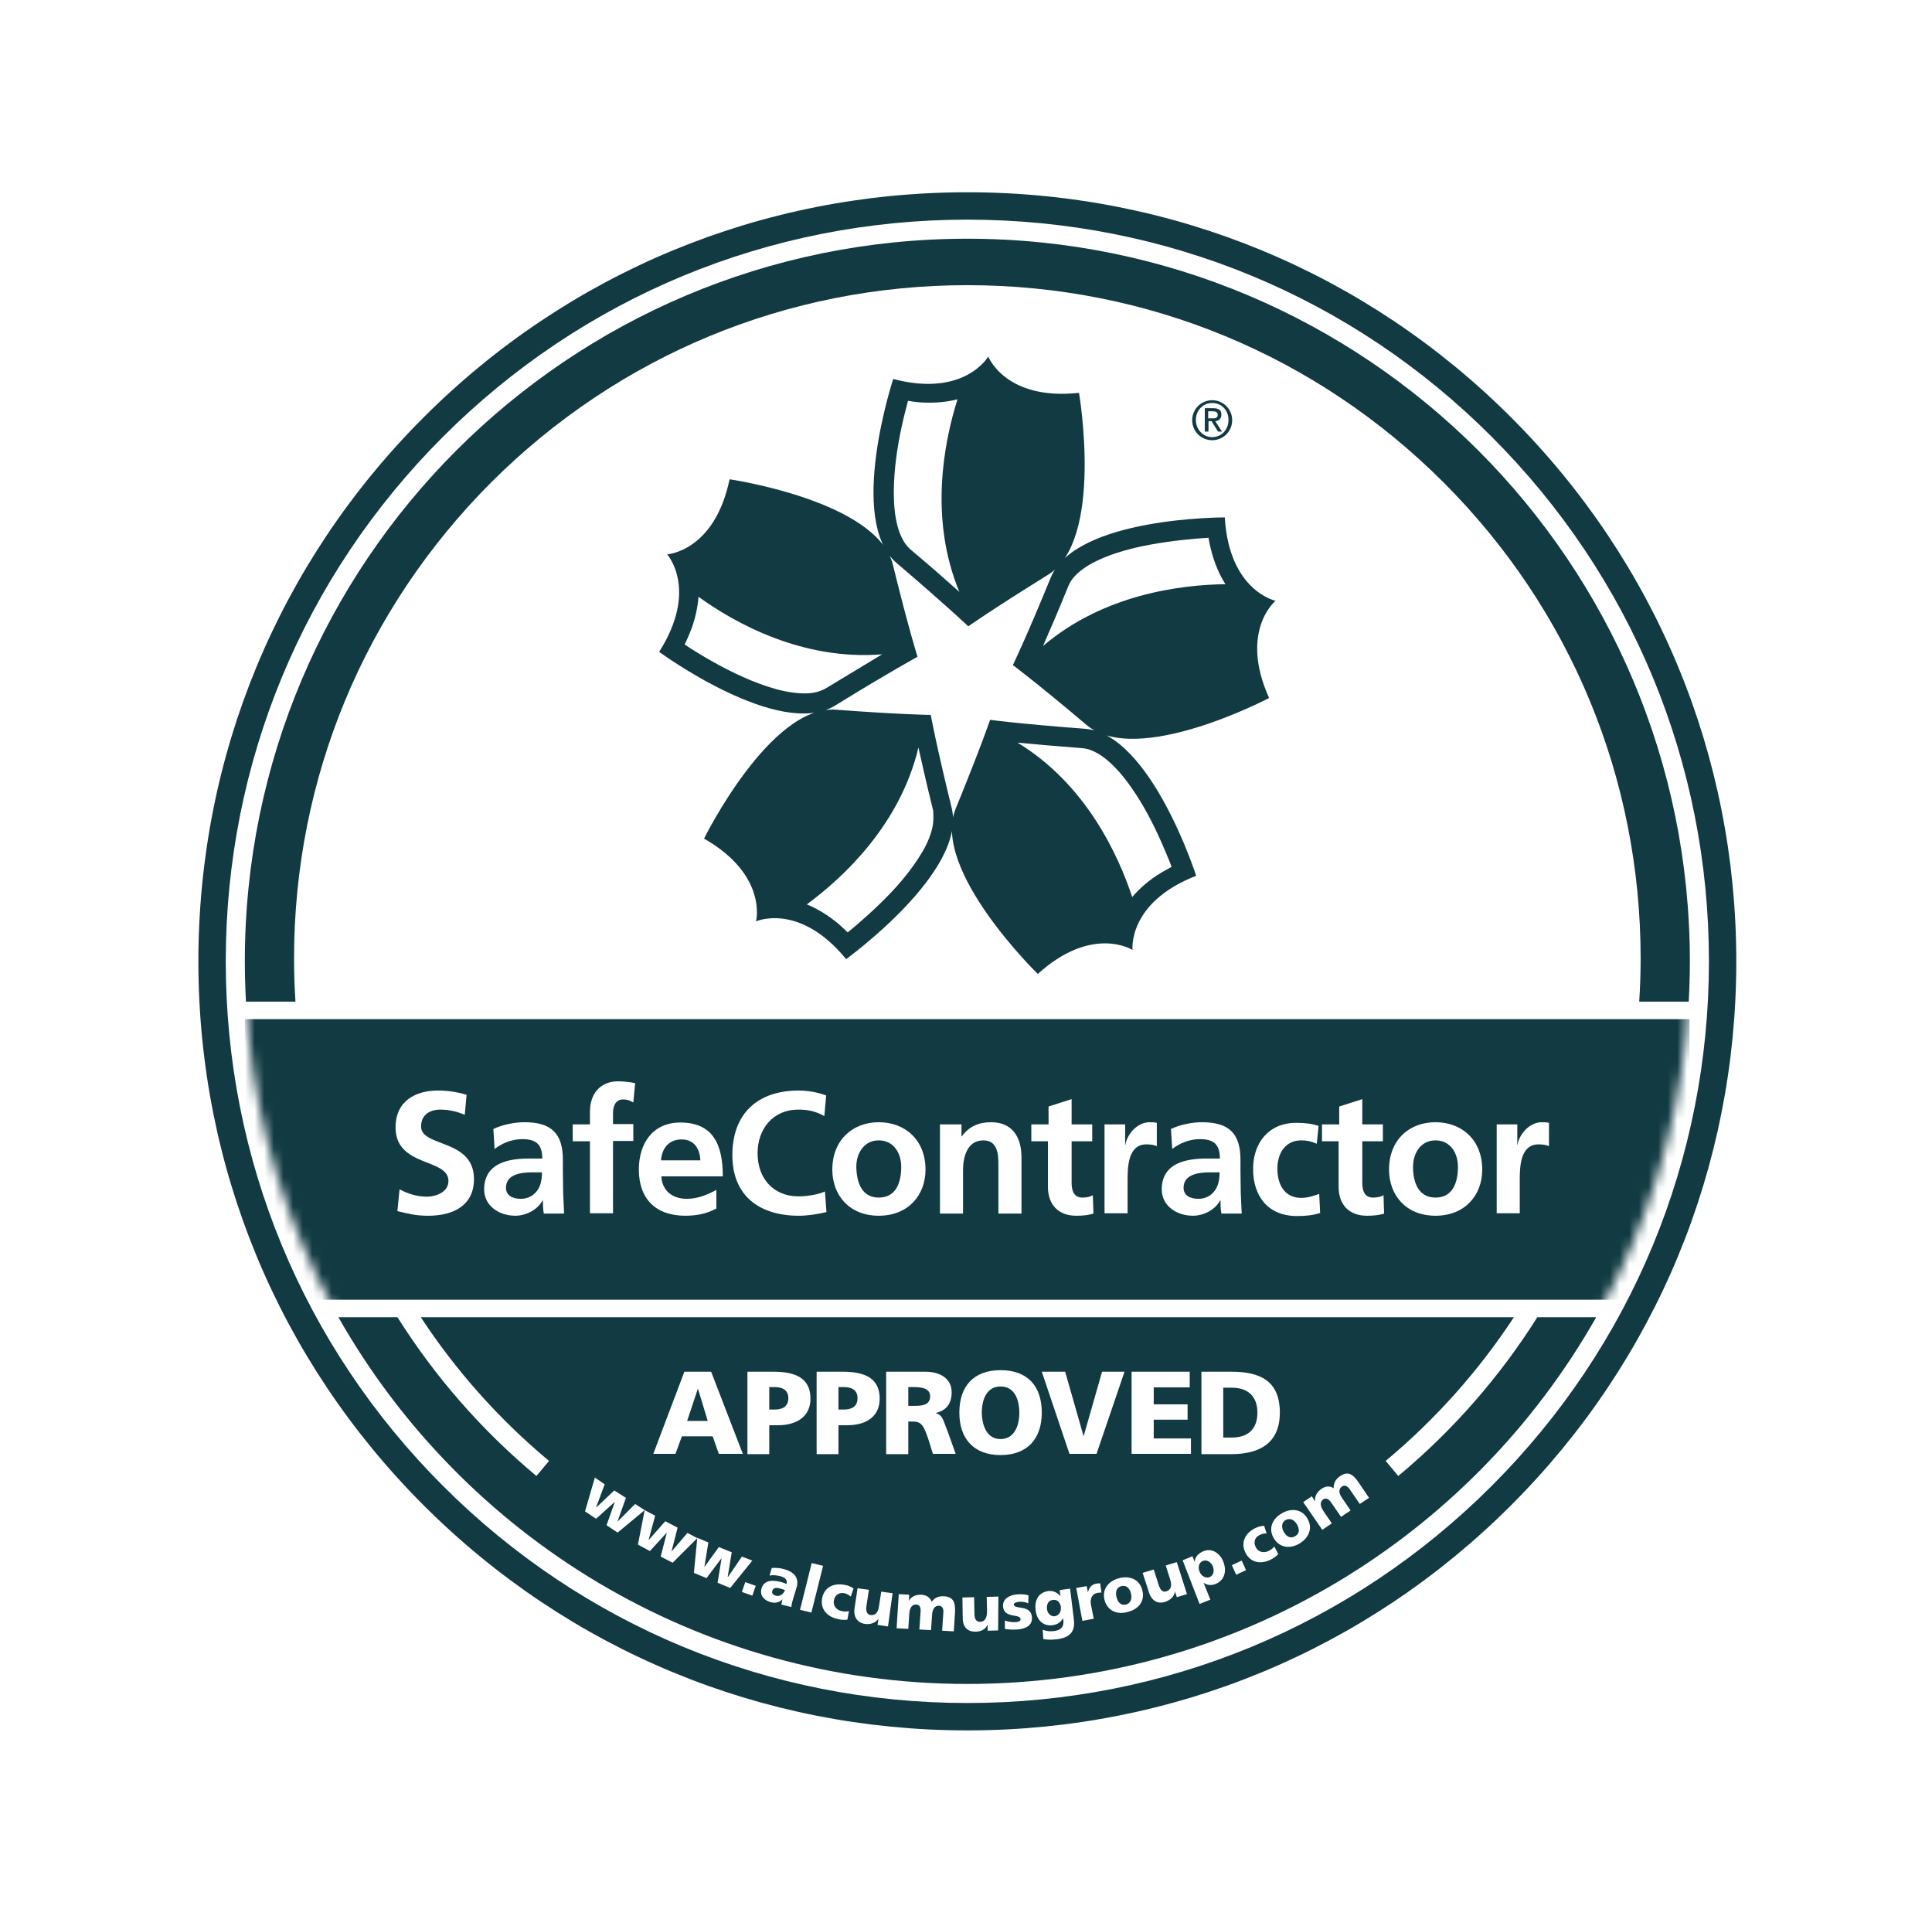 <svg width="201" height="200" viewBox="0 0 201 200" fill="none" xmlns="http://www.w3.org/2000/svg">
<mask id="mask0_292_67" style="mask-type:luminance" maskUnits="userSpaceOnUse" x="25" y="24" width="151" height="152">
<path d="M175.808 100C175.808 141.504 142.176 175.168 100.64 175.168C59.104 175.168 25.472 141.504 25.472 100C25.472 58.496 59.136 24.832 100.64 24.832C142.144 24.864 175.808 58.496 175.808 100Z" fill="white"/>
</mask>
<g mask="url(#mask0_292_67)">
<path d="M91.424 118.624C89.856 118.624 89.088 120 89.088 121.376C89.12 122.912 89.6 124.576 91.424 124.576C93.28 124.576 93.76 122.912 93.76 121.376C93.76 119.968 92.992 118.624 91.424 118.624Z" fill="#113A42"/>
<path d="M123.136 123.552C123.136 124.352 123.808 124.704 124.672 124.704C125.408 124.704 125.984 124.384 126.368 123.872C126.752 123.36 126.88 122.688 126.88 121.952H125.824C124.736 121.952 123.136 122.144 123.136 123.552Z" fill="#113A42"/>
<path d="M149.344 118.624C147.776 118.624 147.008 120 147.008 121.376C147.008 122.912 147.52 124.576 149.344 124.576C151.2 124.576 151.68 122.912 151.68 121.376C151.68 119.968 150.912 118.624 149.344 118.624Z" fill="#113A42"/>
<path d="M25.472 106.016V135.2H175.776V106.016H25.472ZM44.576 126.464C43.2 126.464 42.592 126.272 41.344 125.984L41.568 123.712C42.432 124.192 43.424 124.48 44.416 124.48C45.376 124.48 46.656 124 46.656 122.848C46.656 120.448 41.152 121.44 41.152 117.28C41.152 114.464 43.328 113.44 45.536 113.44C46.624 113.44 47.616 113.6 48.544 113.888L48.352 115.968C47.552 115.616 46.688 115.424 45.792 115.424C44.928 115.424 43.808 115.808 43.808 117.184C43.808 119.36 49.312 118.432 49.312 122.656C49.312 125.408 47.136 126.464 44.576 126.464ZM56.576 126.24C56.48 125.76 56.48 125.152 56.48 124.864H56.448C55.904 125.888 54.688 126.464 53.6 126.464C51.968 126.464 50.368 125.472 50.368 123.712C50.368 122.336 51.04 121.504 51.968 121.056C52.896 120.608 54.08 120.512 55.072 120.512H56.416C56.416 119.008 55.744 118.496 54.336 118.496C53.312 118.496 52.288 118.88 51.456 119.52L51.328 117.44C52.256 116.992 53.536 116.736 54.56 116.736C57.376 116.736 58.56 117.92 58.56 120.64V121.824C58.56 122.752 58.592 123.456 58.592 124.16C58.624 124.864 58.656 125.504 58.688 126.24H56.576ZM65.888 114.688C65.664 114.56 65.376 114.368 64.832 114.368C64.032 114.368 63.776 115.072 63.776 115.776V116.928H65.888V118.688H63.776V126.208H61.376V118.72H59.584V116.96H61.376V115.648C61.376 113.792 62.432 112.48 64.32 112.48C64.928 112.48 65.632 112.576 66.08 112.672L65.888 114.688ZM71.456 124.704C72.64 124.704 73.632 124.256 74.528 123.776V125.728H74.496C73.6 126.208 72.608 126.464 71.296 126.464C68.224 126.464 66.464 124.704 66.464 121.664C66.464 118.976 67.872 116.768 70.784 116.768C74.24 116.768 75.2 119.136 75.2 122.368H68.8C68.896 123.872 69.952 124.704 71.456 124.704ZM83.104 126.464C79.04 126.464 76.192 124.416 76.192 120.16C76.192 115.84 78.816 113.44 83.104 113.44C83.936 113.44 85.024 113.6 85.952 113.952L85.76 116.096C84.8 115.552 83.936 115.424 83.04 115.424C80.448 115.424 78.816 117.408 78.816 119.968C78.816 122.528 80.416 124.448 83.072 124.448C84.064 124.448 85.248 124.224 85.824 123.936L85.984 126.08C85.056 126.304 84.064 126.464 83.104 126.464ZM91.424 126.464C88.352 126.464 86.592 124.32 86.592 121.664C86.592 118.592 88.704 116.736 91.424 116.736C94.176 116.736 96.288 118.592 96.288 121.664C96.288 124.32 94.496 126.464 91.424 126.464ZM106.272 126.24H103.872V121.28C103.872 120.16 103.84 118.624 102.304 118.624C100.544 118.624 100.192 120.512 100.192 121.696V126.24H97.792V116.96H100.032V118.208H100.064C100.832 117.152 101.856 116.736 103.104 116.736C105.312 116.736 106.272 118.272 106.272 120.384V126.24ZM111.968 126.464C110.08 126.464 109.024 125.28 109.024 123.456V118.72H107.296V116.96H109.088V115.104L111.488 114.336V116.96H113.632V118.72H111.488V123.04C111.488 123.84 111.712 124.576 112.608 124.576C113.056 124.576 113.472 124.48 113.696 124.32L113.76 126.24C113.248 126.4 112.704 126.464 111.968 126.464ZM120.352 119.232C120.128 119.104 119.712 119.04 119.264 119.04C117.312 119.04 117.312 121.504 117.312 122.816V126.208H114.912V116.96H117.056V119.072H117.088C117.184 118.208 118.176 116.736 119.616 116.736C119.84 116.736 120.096 116.736 120.352 116.8V119.232ZM127.072 126.24C126.976 125.76 126.976 125.152 126.976 124.864H126.944C126.4 125.888 125.184 126.464 124.096 126.464C122.464 126.464 120.864 125.472 120.864 123.712C120.864 122.336 121.536 121.504 122.464 121.056C123.392 120.608 124.576 120.512 125.568 120.512H126.912C126.912 119.008 126.24 118.496 124.832 118.496C123.808 118.496 122.784 118.88 121.952 119.52L121.824 117.44C122.752 116.992 124.032 116.736 125.056 116.736C127.872 116.736 129.056 117.92 129.056 120.64V121.824C129.056 122.752 129.088 123.456 129.088 124.16C129.12 124.864 129.152 125.504 129.184 126.24H127.072ZM134.944 126.496C131.904 126.496 130.368 124.416 130.368 121.6C130.368 118.912 131.968 116.8 134.848 116.8C135.808 116.8 136.512 116.896 137.184 117.12L136.992 118.976C136.544 118.784 136.096 118.624 135.36 118.624C133.856 118.624 132.896 119.808 132.896 121.568C132.896 123.296 133.696 124.608 135.392 124.608C136.064 124.608 136.832 124.352 137.248 124.192L137.344 126.176C136.64 126.4 135.936 126.496 134.944 126.496ZM142.208 126.464C140.32 126.464 139.264 125.28 139.264 123.456V118.72H137.536V116.96H139.328V115.104L141.728 114.336V116.96H143.872V118.72H141.728V123.04C141.728 123.84 141.952 124.576 142.848 124.576C143.296 124.576 143.712 124.48 143.936 124.32L144 126.24C143.488 126.4 142.944 126.464 142.208 126.464ZM149.344 126.464C146.272 126.464 144.512 124.32 144.512 121.664C144.512 118.592 146.592 116.736 149.344 116.736C152.096 116.736 154.208 118.592 154.208 121.664C154.208 124.32 152.416 126.464 149.344 126.464ZM161.152 119.232C160.928 119.104 160.512 119.04 160.064 119.04C158.112 119.04 158.112 121.504 158.112 122.816V126.208H155.712V116.96H157.856V119.072H157.888C157.984 118.208 158.976 116.736 160.416 116.736C160.64 116.736 160.896 116.736 161.152 116.8V119.232Z" fill="#113A42"/>
<path d="M52.64 123.552C52.64 124.352 53.312 124.704 54.176 124.704C54.912 124.704 55.488 124.384 55.872 123.872C56.256 123.36 56.384 122.688 56.384 121.952H55.328C54.24 121.952 52.64 122.144 52.64 123.552Z" fill="#113A42"/>
<path d="M70.912 118.528C69.568 118.528 68.864 119.456 68.768 120.704H72.864C72.8 119.52 72.256 118.528 70.912 118.528Z" fill="#113A42"/>
</g>
<path d="M100.64 24.832C59.104 24.832 25.472 58.496 25.472 100C25.472 101.407 25.514 102.804 25.59 104.192H30.74C30.645 102.706 30.592 101.212 30.592 99.712C30.592 80.992 37.888 63.424 51.104 50.176C64.352 36.96 81.92 29.664 100.64 29.664C119.36 29.664 136.96 36.96 150.176 50.176C163.424 63.424 170.688 80.992 170.688 99.712C170.688 101.212 170.635 102.706 170.541 104.192H175.69C175.766 102.804 175.808 101.407 175.808 100C175.808 58.496 142.144 24.832 100.64 24.832Z" fill="#113A42"/>
<path d="M72.608 144.448L71.488 147.808H73.632L72.608 144.448Z" fill="#113A42"/>
<path d="M104.096 144.224C102.72 144.224 102.144 145.472 102.144 146.976C102.176 148.384 102.72 149.696 104.096 149.696C105.472 149.696 106.048 148.384 106.048 146.976C106.048 145.504 105.504 144.224 104.096 144.224Z" fill="#113A42"/>
<path d="M109.504 166.432C109.056 166.496 108.864 166.912 108.928 167.392C108.992 167.904 109.376 168.16 109.728 168.128C110.144 168.064 110.432 167.68 110.368 167.136C110.304 166.752 110.048 166.336 109.504 166.432Z" fill="#113A42"/>
<path d="M89.216 145.44C89.216 144.576 88.576 144.288 87.808 144.288H87.232V146.624H87.808C88.576 146.624 89.216 146.336 89.216 145.44Z" fill="#113A42"/>
<path d="M95.104 144.288H94.496V146.24H95.104C95.84 146.24 96.768 146.208 96.768 145.248C96.768 144.448 95.968 144.288 95.104 144.288Z" fill="#113A42"/>
<path d="M82.016 145.44C82.016 144.576 81.376 144.288 80.608 144.288H80.032V146.624H80.608C81.376 146.624 82.016 146.336 82.016 145.44Z" fill="#113A42"/>
<path d="M80.352 165.472C80.256 165.728 80.448 165.92 80.704 165.984C81.152 166.112 81.536 165.792 81.664 165.408C81.504 165.344 81.344 165.28 81.184 165.248C80.8 165.12 80.448 165.152 80.352 165.472Z" fill="#113A42"/>
<path d="M128.16 144.352H127.264V149.536H128.16C129.856 149.536 130.816 148.64 130.816 146.944C130.816 145.248 129.824 144.352 128.16 144.352Z" fill="#113A42"/>
<path d="M116.672 164.992C116.128 165.12 116.032 165.632 116.16 166.144C116.288 166.656 116.608 167.04 117.152 166.912C117.664 166.752 117.792 166.272 117.664 165.76C117.536 165.248 117.216 164.864 116.672 164.992Z" fill="#113A42"/>
<path d="M133.76 158.112C133.28 158.4 133.312 158.912 133.568 159.36C133.824 159.808 134.24 160.096 134.72 159.808C135.232 159.552 135.2 159.04 134.944 158.592C134.688 158.144 134.272 157.856 133.76 158.112Z" fill="#113A42"/>
<path d="M159.937 137.024C156.061 143.178 151.208 148.762 145.472 153.536L144.16 151.968C149.384 147.614 153.857 142.569 157.499 137.024H43.781C47.423 142.569 51.896 147.614 57.12 151.968L55.808 153.536C50.077 148.754 45.226 143.172 41.352 137.024H35.209C48.126 159.805 72.591 175.168 100.64 175.168C128.689 175.168 153.145 159.797 166.063 137.024H159.937ZM117.728 142.688H123.776V144.32H120.032V146.08H123.552V147.68H120.032V149.632H123.904V151.232H117.728V142.688ZM110.816 142.688L112.736 149.408L114.656 142.688H116.992L114.08 151.232H111.264L108.384 142.688H110.816ZM84.96 142.688H87.68C90.304 142.688 91.52 143.584 91.52 145.504C91.52 147.232 90.272 148.256 88.128 148.256H87.232V151.264H84.96V142.688ZM77.76 142.688H80.48C83.104 142.688 84.32 143.584 84.32 145.504C84.32 147.232 83.04 148.256 80.928 148.256H80.032V151.264H77.76V142.688ZM71.2 142.688H73.984L77.28 151.232H74.784L74.144 149.408H70.944L70.272 151.232H67.968L71.2 142.688ZM74.656 164.64L75.072 162.08L73.504 164.16L72.192 163.616L72.54 160.004L69.984 162.56L68.736 161.92L69.376 159.424L67.616 161.344L66.368 160.672L67.072 157.088L64.256 159.424L63.104 158.656L63.968 156.224L62.016 157.984L60.864 157.216L61.888 153.696L62.912 154.4L62.016 156.8H62.048L63.904 155.04L65.12 155.808L64.256 158.24V158.272L66.08 156.448L67.072 157.088L68.16 157.664L67.488 160.16H67.52L69.216 158.24L70.496 158.912L69.856 161.408L71.52 159.456L72.541 159.998L72.544 159.968L73.696 160.448L73.28 163.008L74.784 160.928L76.128 161.472L75.712 164L75.744 164.032L77.184 161.92L78.272 162.336L75.968 165.184L74.656 164.64ZM78.272 165.984L77.184 165.6L77.536 164.576L78.624 164.96L78.272 165.984ZM82.88 165.12L82.496 166.368C82.432 166.624 82.336 166.912 82.336 167.168L81.28 166.912C81.344 166.72 81.344 166.56 81.408 166.368C81.024 166.72 80.64 166.784 80.16 166.656C79.488 166.464 79.008 165.952 79.232 165.216C79.552 164.192 80.672 164.416 81.312 164.576C81.504 164.64 81.696 164.704 81.824 164.768C81.952 164.32 81.664 164.096 81.216 163.968C80.832 163.872 80.448 163.808 80.064 163.904L80.288 163.104C80.736 163.072 81.216 163.104 81.696 163.264C82.56 163.52 83.168 164.096 82.88 165.12ZM83.232 167.456L84.448 162.592L85.632 162.88L84.416 167.744L83.232 167.456ZM88.512 166.08C88.32 165.92 88.128 165.792 87.84 165.728C87.328 165.632 86.848 165.888 86.752 166.496C86.656 167.04 87.04 167.488 87.552 167.584C87.808 167.648 88.096 167.648 88.32 167.584L88.16 168.48C87.84 168.512 87.488 168.512 87.168 168.416C86.048 168.192 85.312 167.36 85.536 166.24C85.76 165.088 86.752 164.64 87.904 164.864C88.256 164.928 88.576 165.056 88.8 165.248L88.512 166.08ZM92.384 169.184L91.296 169.024L91.392 168.384C91.072 168.832 90.56 168.992 90.016 168.928C89.088 168.8 88.8 168.064 88.896 167.36L89.216 165.216L90.4 165.376L90.144 167.04C90.048 167.68 90.24 167.936 90.56 168C91.04 168.064 91.36 167.776 91.456 167.04L91.68 165.568L92.864 165.728L92.384 169.184ZM99.36 167.648L99.232 169.696L98.016 169.632L98.144 167.744C98.176 167.36 98.048 167.04 97.696 167.04C97.28 167.008 96.992 167.328 96.96 168.096L96.864 169.568L95.648 169.504L95.776 167.616C95.808 167.232 95.68 166.912 95.328 166.912C94.912 166.88 94.624 167.2 94.592 167.968L94.496 169.44L93.28 169.376L93.504 165.824L94.592 165.888L94.56 166.528C94.816 166.048 95.328 165.856 95.872 165.888C96.352 165.92 96.768 166.144 96.928 166.624C97.248 166.176 97.696 166.016 98.208 166.048C99.2 166.112 99.392 166.688 99.36 167.648ZM97.056 151.232L96.576 149.696C96.096 148.224 95.808 147.872 94.976 147.872H94.496V151.264H92.192V142.688H96.256C97.76 142.688 99.008 143.36 99.008 144.832C99.008 145.984 98.464 146.72 97.376 146.976V147.008C98.112 147.2 98.144 147.84 98.592 148.896L99.424 151.232H97.056ZM103.84 169.6L102.752 169.632V168.992C102.528 169.504 102.048 169.728 101.504 169.728C100.544 169.76 100.16 169.088 100.16 168.352L100.128 166.176L101.344 166.144L101.376 167.84C101.376 168.512 101.632 168.704 101.952 168.704C102.432 168.704 102.688 168.352 102.688 167.584L102.656 166.112L103.872 166.08L103.84 169.6ZM99.808 146.944C99.808 144.224 101.28 142.528 104.096 142.528C106.912 142.528 108.384 144.192 108.384 146.944C108.384 149.664 106.88 151.36 104.096 151.36C101.312 151.36 99.808 149.664 99.808 146.944ZM105.824 169.504C105.28 169.536 104.896 169.504 104.544 169.44V168.576C104.832 168.672 105.248 168.768 105.696 168.736C105.952 168.704 106.176 168.672 106.176 168.416C106.144 167.84 104.448 168.384 104.352 167.104C104.288 166.304 105.056 165.92 105.76 165.856C106.176 165.824 106.592 165.824 107.008 165.952L106.976 166.784C106.72 166.656 106.336 166.592 106.016 166.624C105.76 166.656 105.472 166.72 105.472 166.912C105.504 167.456 107.264 166.88 107.36 168.224C107.424 169.152 106.624 169.44 105.824 169.504ZM109.888 170.528C109.312 170.592 108.832 170.56 108.544 170.496L108.48 169.536C108.864 169.664 109.184 169.728 109.696 169.664C110.4 169.568 110.72 169.184 110.624 168.512L110.592 168.32C110.368 168.768 109.984 168.992 109.504 169.056C108.544 169.184 107.872 168.544 107.744 167.52C107.616 166.496 108 165.664 109.056 165.504C109.568 165.44 110.016 165.664 110.336 166.048L110.24 165.408L111.328 165.248L111.712 168.384C111.904 169.792 111.264 170.368 109.888 170.528ZM114.176 165.696C113.632 165.792 113.376 166.272 113.504 166.944L113.792 168.384L112.608 168.608L111.968 165.184L113.056 164.992L113.184 165.632C113.312 165.152 113.536 164.832 114.048 164.736C114.176 164.704 114.336 164.704 114.464 164.704L114.592 165.664C114.464 165.664 114.336 165.664 114.176 165.696ZM117.312 167.68C116.224 168 115.2 167.552 114.912 166.432C114.624 165.312 115.328 164.448 116.448 164.16C117.568 163.872 118.592 164.32 118.848 165.44C119.136 166.56 118.432 167.424 117.312 167.68ZM122.432 166.144L122.24 165.536C122.176 166.08 121.76 166.432 121.248 166.624C120.352 166.912 119.776 166.4 119.552 165.696L118.88 163.616L120.032 163.264L120.544 164.864C120.736 165.504 121.024 165.632 121.344 165.536C121.824 165.376 121.952 164.992 121.728 164.256L121.28 162.848L122.432 162.496L123.488 165.824L122.432 166.144ZM126.464 164.768C126.08 164.928 125.6 164.928 125.216 164.64L125.92 166.4L124.8 166.848L123.04 162.304L124.064 161.888L124.288 162.464C124.32 161.92 124.736 161.536 125.248 161.344C126.144 160.992 126.976 161.664 127.264 162.432C127.648 163.392 127.424 164.384 126.464 164.768ZM124.992 151.264V142.688H128.096C131.072 142.688 133.152 143.616 133.152 146.944C133.152 150.144 131.008 151.264 128.096 151.264H124.992ZM128.608 163.808L128.16 162.816L129.184 162.336L129.632 163.328L128.608 163.808ZM132.192 162.24C131.168 162.752 130.08 162.56 129.568 161.504C129.056 160.48 129.536 159.488 130.56 158.976C130.88 158.816 131.2 158.72 131.52 158.72L131.776 159.52C131.52 159.488 131.296 159.552 131.04 159.68C130.56 159.904 130.368 160.416 130.656 160.96C130.912 161.472 131.488 161.568 131.968 161.344C132.224 161.216 132.448 161.056 132.576 160.864L132.992 161.664C132.768 161.888 132.48 162.112 132.192 162.24ZM135.168 160.576C134.176 161.152 133.088 160.992 132.512 160C131.936 159.008 132.352 157.984 133.376 157.408C134.368 156.832 135.488 156.992 136.032 157.984C136.608 158.976 136.16 160 135.168 160.576ZM141.472 156.448L140.416 154.912C140.192 154.592 139.904 154.432 139.616 154.624C139.264 154.88 139.232 155.296 139.68 155.904L140.512 157.12L139.52 157.792L138.464 156.256C138.24 155.936 137.952 155.776 137.664 155.968C137.312 156.224 137.312 156.64 137.728 157.248L138.56 158.464L137.568 159.136L135.584 156.256L136.48 155.648L136.832 156.192C136.736 155.648 137.024 155.2 137.472 154.88C137.888 154.592 138.336 154.528 138.752 154.816C138.72 154.272 138.976 153.856 139.392 153.568C140.224 152.992 140.736 153.344 141.28 154.112L142.432 155.808L141.472 156.448Z" fill="#113A42"/>
<path d="M125.152 162.368C124.736 162.528 124.608 163.008 124.8 163.488C124.992 163.968 125.44 164.192 125.824 164.064C126.24 163.904 126.368 163.456 126.176 162.912C125.984 162.496 125.568 162.208 125.152 162.368Z" fill="#113A42"/>
<path d="M100.64 180C79.264 180 59.168 171.68 44.064 156.576C28.96 141.472 20.64 121.376 20.64 100C20.64 78.624 28.96 58.528 44.064 43.424C59.168 28.32 79.264 20 100.64 20C122.016 20 142.112 28.32 157.216 43.424C172.32 58.528 180.64 78.624 180.64 100C180.64 121.376 172.32 141.472 157.216 156.576C142.112 171.68 122.016 180 100.64 180ZM100.64 22.848C80.032 22.848 60.64 30.88 46.08 45.44C31.52 60 23.488 79.392 23.488 100C23.488 120.608 31.52 140 46.08 154.56C60.64 169.12 80.032 177.152 100.64 177.152C121.248 177.152 140.64 169.12 155.2 154.56C169.76 140 177.792 120.608 177.792 100C177.792 79.392 169.76 60 155.2 45.44C140.64 30.848 121.248 22.848 100.64 22.848Z" fill="#113A42"/>
<path d="M126.112 41.632C127.264 41.632 128.192 42.56 128.192 43.712C128.192 44.864 127.264 45.792 126.112 45.792C124.96 45.792 124.032 44.864 124.032 43.712C124.032 42.56 124.96 41.632 126.112 41.632ZM126.112 45.472C127.072 45.472 127.808 44.704 127.808 43.68C127.808 42.656 127.072 41.92 126.112 41.92C125.152 41.92 124.416 42.688 124.416 43.68C124.416 44.672 125.152 45.472 126.112 45.472ZM125.312 42.464H126.24C126.816 42.464 127.072 42.688 127.072 43.136C127.072 43.52 126.816 43.808 126.432 43.808L127.136 44.896H126.72L126.048 43.808H125.728V44.896H125.344V42.464H125.312ZM125.696 43.52H126.176C126.496 43.52 126.688 43.456 126.688 43.136C126.688 42.848 126.432 42.784 126.176 42.784H125.696V43.52ZM112.256 40.864C104.608 41.696 102.816 37.088 102.816 37.088C102.816 37.088 100.352 41.376 92.928 39.424C92.928 39.424 88.064 54.176 93.312 58.592C98.528 63.04 100.736 65.152 100.736 65.152C100.736 65.152 103.232 63.392 109.056 59.776C114.88 56.16 112.256 40.864 112.256 40.864ZM94.72 57.152C94.4 56.864 94.112 56.512 93.856 56C93.472 55.264 93.216 54.272 93.088 53.152C92.96 52 92.96 50.72 93.056 49.44C93.216 47.104 93.696 44.736 94.144 42.944C94.272 42.464 94.368 42.048 94.464 41.696C94.88 41.76 95.296 41.824 95.712 41.856C97.216 41.952 98.496 41.824 99.616 41.536C98.208 46.016 96.64 53.92 99.808 61.568C98.592 60.48 96.928 59.008 94.72 57.152ZM92.896 58.752C91.264 52.096 75.904 49.856 75.904 49.856C74.336 57.376 69.408 57.664 69.408 57.664C69.408 57.664 72.704 61.312 68.576 67.808C68.576 67.808 81.088 76.992 86.912 73.376C92.736 69.792 95.456 68.32 95.456 68.32C95.456 68.32 94.528 65.408 92.896 58.752ZM85.952 71.584C85.568 71.808 85.152 71.968 84.608 72.064C83.808 72.192 82.784 72.128 81.664 71.904C80.544 71.68 79.328 71.264 78.144 70.784C75.968 69.888 73.856 68.704 72.32 67.744C71.904 67.488 71.552 67.264 71.232 67.04C71.424 66.656 71.584 66.272 71.744 65.888C72.32 64.512 72.576 63.232 72.672 62.08C76.48 64.832 83.52 68.736 91.776 68.064C90.336 68.928 88.448 70.08 85.952 71.584ZM99.008 84.032C97.376 77.376 96.832 74.368 96.832 74.368C96.832 74.368 93.76 74.336 86.944 73.824C80.096 73.344 73.248 87.232 73.248 87.232C79.904 91.04 78.656 95.84 78.656 95.84C78.656 95.84 83.168 93.824 88.032 99.776C88.032 99.744 100.64 90.688 99.008 84.032ZM97.056 85.792C96.928 86.592 96.576 87.552 96 88.544C95.424 89.536 94.688 90.56 93.856 91.552C92.352 93.344 90.56 94.976 89.184 96.16C88.832 96.48 88.48 96.736 88.192 96.992C87.872 96.672 87.584 96.416 87.264 96.128C86.112 95.168 84.992 94.496 83.936 94.08C87.712 91.296 93.632 85.824 95.552 77.76C95.904 79.328 96.384 81.504 97.088 84.32C97.12 84.8 97.12 85.28 97.056 85.792ZM124.448 91.104C124.448 91.104 119.712 76.32 112.864 75.808C106.016 75.296 103.008 74.88 103.008 74.88C103.008 74.88 102.016 77.792 99.424 84.128C96.832 90.464 107.968 101.312 107.968 101.312C113.664 96.16 117.824 98.816 117.824 98.816C117.824 98.816 117.28 93.888 124.448 91.104ZM117.792 93.312C116.32 88.864 112.928 81.536 105.856 77.248C107.456 77.408 109.664 77.6 112.576 77.824C113.024 77.856 113.472 77.984 113.952 78.24C114.688 78.592 115.488 79.264 116.256 80.096C117.024 80.928 117.792 81.984 118.464 83.072C119.712 85.056 120.704 87.264 121.408 88.96C121.6 89.408 121.76 89.824 121.888 90.176C121.504 90.368 121.152 90.592 120.8 90.784C119.52 91.552 118.528 92.448 117.792 93.312ZM132.704 62.496C132.704 62.496 127.872 61.472 127.424 53.824C127.424 53.824 111.904 53.76 109.312 60.096C106.72 66.432 105.376 69.184 105.376 69.184C105.376 69.184 107.84 71.008 113.056 75.424C118.304 79.84 132.032 72.608 132.032 72.608C128.896 65.632 132.704 62.496 132.704 62.496ZM108.512 67.2C109.152 65.728 110.048 63.68 111.136 60.992C111.296 60.576 111.552 60.192 111.936 59.808C112.512 59.232 113.376 58.656 114.4 58.208C115.424 57.728 116.64 57.344 117.92 57.024C120.192 56.48 122.592 56.192 124.416 56.032C124.896 56 125.344 55.968 125.728 55.936C125.792 56.352 125.888 56.768 125.984 57.152C126.336 58.592 126.88 59.808 127.488 60.768C122.816 60.832 114.816 61.824 108.512 67.2Z" fill="#113A42"/>
</svg>
